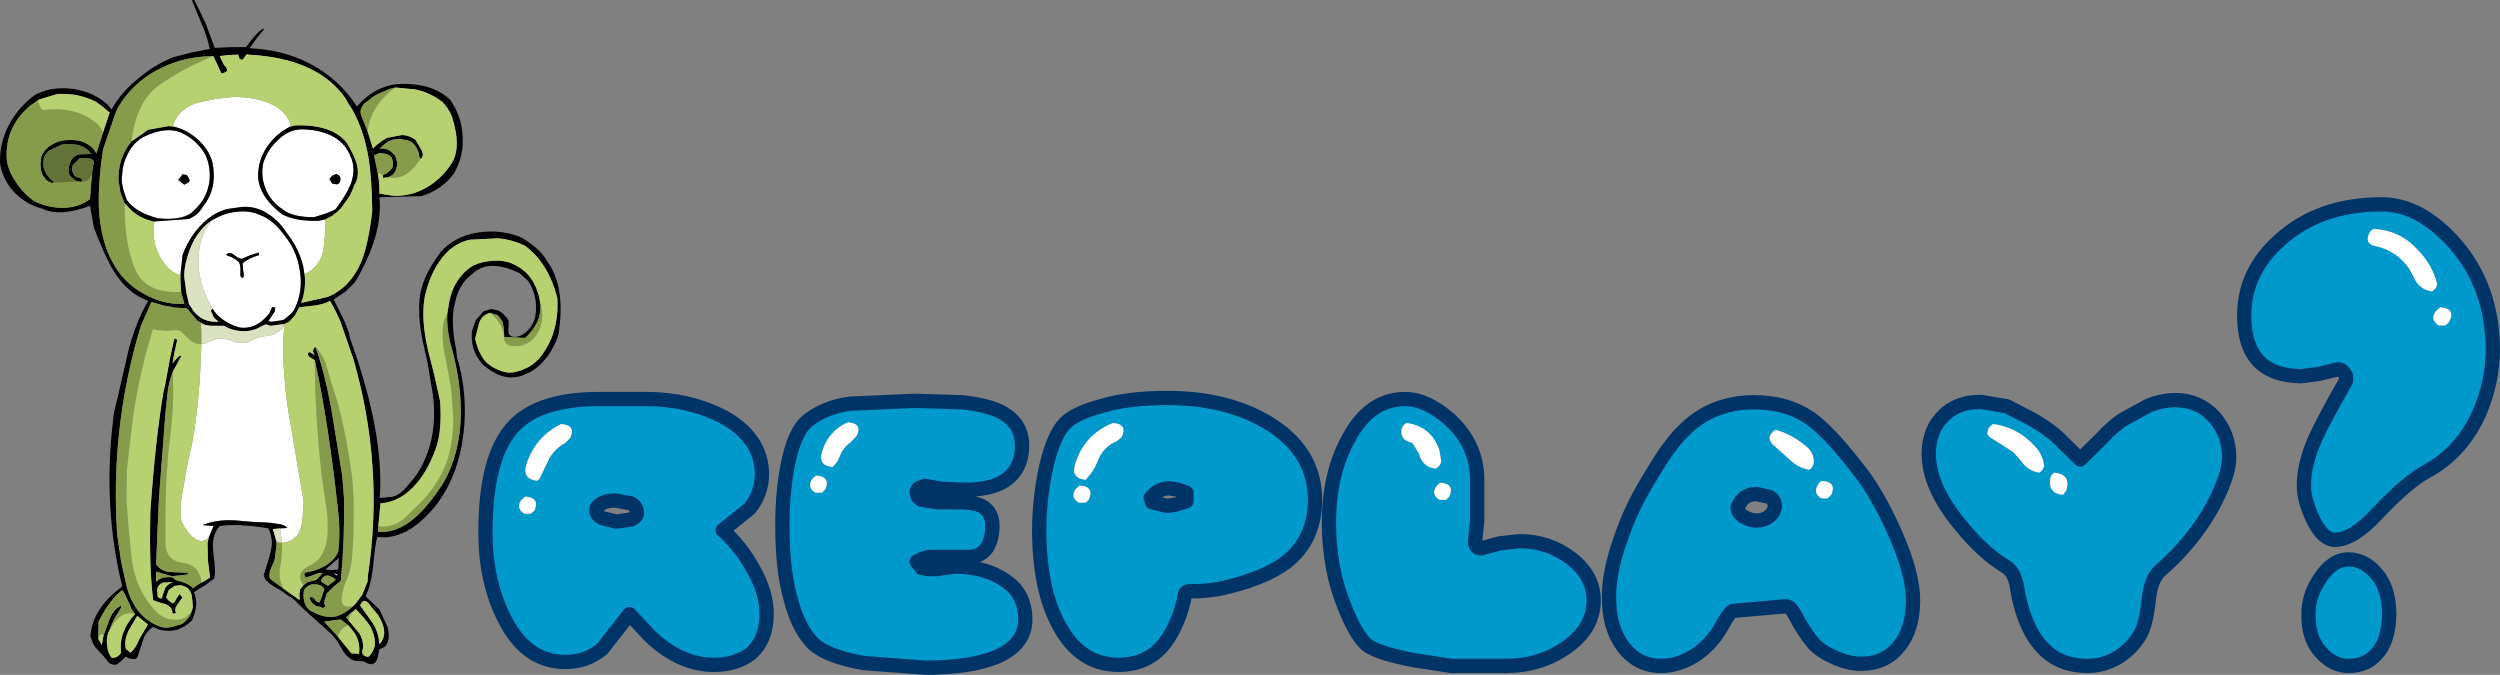 <?xml version="1.0" encoding="UTF-8" standalone="no"?>
<svg xmlns:xlink="http://www.w3.org/1999/xlink" height="94.45px" width="349.9px" xmlns="http://www.w3.org/2000/svg">
  <rect width="100%" height="100%" fill="#808080" stroke="none"/>
  <g transform="matrix(1.0, 0.0, 0.0, 1.0, 174.8, 58.25)">
    <path d="M70.65 -1.95 Q75.55 -1.95 78.9 0.55 81.7 2.65 86.2 8.65 88.6 12.1 90.6 16.75 92.95 22.15 92.95 25.75 92.95 29.8 91.0 32.2 89.05 34.65 85.65 34.65 84.0 34.65 82.15 33.85 80.15 33.0 79.05 31.85 77.6 30.1 76.5 27.95 75.8 26.6 75.15 26.6 L67.75 27.25 Q67.2 27.45 66.15 29.45 64.7 32.0 62.4 33.5 60.05 34.95 57.7 34.95 54.45 34.95 52.4 32.3 50.35 29.55 50.4 25.3 50.35 21.95 52.0 17.25 53.4 13.05 55.75 9.2 57.8 5.7 58.9 4.3 60.95 1.5 63.45 -0.05 66.65 -1.95 70.65 -1.95 M102.45 -2.0 L106.05 -1.4 109.45 0.35 Q112.45 2.05 114.0 3.75 L116.35 6.05 119.4 3.05 Q121.05 1.25 122.55 0.35 L125.85 -1.45 Q127.75 -2.25 129.7 -2.25 132.9 -2.25 135.1 0.1 137.2 2.5 137.2 5.85 137.15 8.4 134.85 12.7 132.05 17.7 127.6 21.55 126.25 22.7 125.95 25.6 125.65 28.45 125.05 29.95 124.0 32.2 121.8 33.65 119.7 34.95 117.4 34.95 114.55 34.95 112.55 33.65 110.5 32.3 109.2 29.65 107.95 27.0 107.5 23.9 107.15 21.75 105.85 21.0 102.7 19.1 99.55 15.2 95.15 9.9 95.15 5.3 95.15 1.95 97.2 -0.05 99.1 -2.0 102.45 -2.0 M157.4 -26.2 Q156.9 -25.95 156.75 -25.5 156.15 -24.1 157.7 -23.8 160.65 -23.15 162.4 -20.65 L163.0 -19.5 Q163.8 -17.7 165.6 -17.45 L166.15 -17.95 166.3 -18.5 Q165.65 -21.15 163.7 -23.15 161.15 -26.05 157.4 -26.2 M147.3 -5.6 Q139.3 -5.65 139.3 -14.05 139.3 -20.25 144.3 -24.65 149.8 -29.65 158.55 -29.65 163.85 -29.65 168.7 -24.25 174.1 -18.15 174.1 -9.2 174.05 -4.8 172.3 -0.65 169.85 5.0 164.8 7.75 162.15 9.15 157.85 13.7 154.5 17.3 152.0 17.3 150.3 17.3 148.9 14.4 147.65 11.75 147.65 9.7 147.65 6.8 149.2 3.2 150.45 0.45 153.55 -4.95 L153.55 -5.6 Q153.1 -6.6 152.35 -6.55 L149.65 -5.9 147.3 -5.6 M166.75 -15.25 L166.15 -14.75 Q165.25 -13.55 166.5 -12.7 L167.45 -12.7 167.95 -13.15 Q169.0 -15.05 166.75 -15.25 M153.9 20.05 Q156.15 20.05 157.85 22.1 159.55 24.05 159.6 27.65 159.55 31.6 157.7 33.4 156.3 34.95 153.9 34.95 151.7 34.95 150.0 33.0 148.25 31.1 148.3 27.8 148.25 25.15 149.85 22.8 151.6 20.05 153.9 20.05 M73.7 1.9 Q72.05 3.05 73.7 4.3 L75.55 5.95 Q76.75 7.2 78.4 7.5 79.05 7.1 79.05 6.35 79.05 5.25 78.25 4.45 76.2 2.6 73.7 1.9 M81.0 11.5 L81.5 11.0 Q82.3 9.2 80.2 9.05 79.85 9.2 79.65 9.6 78.9 10.75 80.1 11.5 L81.0 11.5 M106.95 5.0 L107.95 6.1 Q108.95 7.65 110.6 7.9 111.4 7.4 111.25 6.65 111.0 5.2 109.95 4.15 107.55 1.55 104.2 1.1 103.35 1.5 103.35 2.5 L103.65 2.9 106.95 5.0 M114.4 10.4 Q115.1 8.2 112.8 7.9 112.25 8.1 112.15 8.75 111.85 10.85 113.95 11.0 L114.4 10.4 M71.05 10.9 Q69.7 10.9 68.95 11.8 L68.4 12.7 Q68.4 13.65 69.5 14.2 70.2 14.6 71.1 14.6 72.05 14.6 72.85 14.0 73.6 13.35 73.6 12.55 73.6 11.7 72.85 11.3 L71.05 10.9 M44.45 32.35 Q40.75 34.95 36.0 34.95 L28.3 34.95 23.1 34.15 Q17.9 33.15 16.5 32.0 14.95 30.65 13.4 26.7 11.2 21.4 11.2 14.9 11.2 8.05 13.95 3.1 16.9 -2.4 21.85 -2.4 24.85 -2.4 28.15 0.5 31.95 4.05 31.95 8.9 L31.95 14.65 31.8 16.1 31.65 17.5 Q31.65 18.5 32.5 18.5 L35.1 17.8 37.8 17.5 Q41.85 17.45 45.1 19.9 48.25 22.35 48.25 25.75 48.25 29.7 44.45 32.35 M27.6 11.7 L28.05 11.25 Q28.85 9.45 26.75 9.3 L26.2 9.85 Q25.5 11.0 26.65 11.7 L27.6 11.7 M26.9 6.2 L26.65 4.75 Q25.5 1.4 22.05 0.95 21.45 1.25 21.35 1.9 21.2 3.45 22.85 3.7 L23.8 5.25 Q24.3 7.1 26.1 7.35 26.9 6.95 26.9 6.2 M9.25 11.7 Q9.25 17.25 5.2 20.45 2.0 22.85 -4.3 24.2 L-5.85 24.4 -7.1 24.5 -8.3 24.5 Q-8.7 24.5 -8.9 24.75 -9.7 29.05 -11.85 31.85 -14.2 34.8 -18.25 34.8 -23.65 34.8 -26.6 29.25 -29.35 24.2 -29.35 15.95 -29.35 11.65 -28.4 7.2 -27.4 2.75 -25.75 1.0 -24.3 -0.45 -20.55 -1.45 -16.85 -2.55 -11.45 -2.55 -3.2 -2.55 2.55 0.85 9.25 4.85 9.25 11.7 M-84.4 -2.4 Q-78.55 -2.4 -73.85 -0.05 -68.2 2.9 -68.15 8.15 -68.2 10.85 -69.9 12.95 L-73.65 15.95 Q-71.15 18.2 -69.45 21.25 -67.5 24.6 -67.5 27.65 -67.5 31.3 -69.75 33.25 -71.8 34.8 -74.9 34.8 -79.5 34.8 -83.7 30.9 L-86.7 27.7 -90.5 32.55 Q-92.7 34.4 -95.65 34.4 -100.7 34.4 -103.65 29.35 -106.85 23.8 -106.85 16.4 -106.9 5.45 -102.75 1.25 -99.15 -2.4 -90.95 -2.4 L-84.4 -2.4 M-46.9 -2.15 L-40.2 -1.95 Q-36.3 -1.55 -34.35 -0.4 -31.75 1.15 -31.75 4.1 -31.75 7.4 -34.2 9.05 -36.2 10.3 -39.8 10.3 L-43.05 10.15 -45.35 9.75 -46.05 10.0 Q-46.5 10.2 -46.5 10.6 -46.5 11.4 -45.8 11.7 L-43.55 12.05 -42.3 12.05 -40.95 12.05 Q-38.65 12.0 -37.45 12.55 -35.9 13.35 -35.9 15.4 -35.9 17.1 -36.65 18.4 -37.55 19.65 -39.1 19.7 L-44.25 19.7 Q-45.35 19.65 -46.5 20.35 L-45.8 21.25 -44.75 21.4 -43.7 21.4 -41.25 21.05 Q-36.9 21.05 -34.1 23.0 -31.3 24.85 -31.3 28.45 -31.3 31.95 -35.35 33.7 -39.0 35.2 -45.25 35.2 L-53.9 34.55 Q-59.4 33.6 -61.25 31.55 -63.2 29.4 -64.2 25.35 -65.3 21.4 -65.3 15.3 -65.3 10.85 -64.6 7.1 -63.65 2.05 -61.65 0.55 -59.25 -1.3 -55.8 -1.75 L-46.9 -2.15 M-9.85 10.3 L-11.1 10.1 Q-11.95 10.05 -12.9 10.6 L-13.75 11.4 -13.55 12.05 -11.7 12.5 -11.4 12.55 -10.15 12.35 -8.75 11.9 -8.75 10.7 -9.85 10.3 M-59.3 10.25 Q-58.5 8.45 -60.6 8.3 L-61.15 8.8 Q-61.85 10.0 -60.7 10.7 L-59.75 10.7 -59.3 10.25 M-56.15 0.85 Q-58.85 2.1 -59.7 4.85 -60.4 6.95 -58.25 7.1 L-57.6 6.35 -57.25 5.55 Q-56.8 4.4 -55.8 3.7 L-54.9 2.75 Q-54.05 1.0 -56.15 0.85 M-23.8 12.1 L-22.85 12.1 -22.4 11.65 Q-21.6 9.85 -23.7 9.7 L-24.3 10.25 Q-25.0 11.4 -23.8 12.1 M-17.8 2.9 Q-16.95 1.1 -19.05 0.95 -23.1 2.6 -24.35 6.8 -24.9 8.75 -22.8 8.9 L-22.65 8.65 Q-21.7 7.65 -21.2 6.35 -20.45 4.3 -18.5 3.5 L-17.8 2.9 M-88.65 11.8 Q-90.05 11.8 -90.8 12.35 -91.35 12.7 -91.35 13.1 -91.35 13.9 -90.4 14.3 L-88.55 14.75 -86.45 14.45 Q-85.65 14.05 -85.65 13.6 -85.65 12.65 -86.5 12.2 L-88.65 11.8 M-100.5 13.65 L-100.0 13.2 Q-99.2 11.4 -101.3 11.25 L-101.9 11.8 Q-102.6 12.95 -101.4 13.65 L-100.5 13.65 M-96.25 1.1 Q-99.8 2.8 -101.1 6.65 -101.8 8.8 -99.6 9.05 L-99.3 8.75 -98.2 6.5 Q-97.45 4.7 -95.7 3.75 L-95.0 3.05 Q-94.15 1.25 -96.25 1.1" fill="#0099cc" fill-rule="evenodd" stroke="none"/>
    <path d="M157.4 -26.2 Q161.15 -26.05 163.7 -23.15 165.65 -21.15 166.3 -18.5 L166.15 -17.95 165.6 -17.45 Q163.8 -17.7 163.0 -19.5 L162.4 -20.65 Q160.65 -23.15 157.7 -23.8 156.15 -24.1 156.75 -25.5 156.9 -25.95 157.4 -26.2 M166.75 -15.25 Q169.0 -15.05 167.95 -13.15 L167.45 -12.7 166.5 -12.7 Q165.25 -13.55 166.15 -14.75 L166.75 -15.25 M114.4 10.4 L113.95 11.0 Q111.85 10.85 112.15 8.75 112.25 8.1 112.8 7.9 115.1 8.2 114.4 10.4 M106.95 5.0 L103.65 2.9 103.35 2.5 Q103.35 1.5 104.2 1.1 107.55 1.55 109.95 4.15 111.0 5.2 111.25 6.65 111.4 7.4 110.6 7.9 108.95 7.65 107.95 6.1 L106.95 5.0 M81.0 11.5 L80.1 11.5 Q78.9 10.75 79.65 9.6 79.85 9.2 80.2 9.05 82.3 9.2 81.5 11.0 L81.0 11.5 M73.7 1.9 Q76.2 2.6 78.25 4.45 79.05 5.25 79.05 6.35 79.05 7.1 78.4 7.5 76.75 7.2 75.55 5.95 L73.7 4.3 Q72.05 3.05 73.7 1.9 M26.9 6.2 Q26.9 6.95 26.1 7.35 24.3 7.1 23.8 5.25 L22.85 3.7 Q21.2 3.45 21.35 1.9 21.45 1.25 22.05 0.95 25.5 1.4 26.65 4.75 L26.9 6.2 M27.6 11.7 L26.65 11.7 Q25.5 11.0 26.2 9.85 L26.75 9.3 Q28.85 9.45 28.05 11.25 L27.6 11.7 M-132.2 -19.9 L-132.35 -20.9 Q-132.95 -23.45 -134.6 -25.55 -135.85 -27.5 -137.5 -28.45 -139.4 -29.6 -141.55 -29.2 L-142.95 -29.0 Q-144.8 -28.55 -146.35 -27.05 -148.25 -25.25 -149.25 -22.55 L-149.55 -19.7 Q-151.25 -20.3 -152.25 -22.05 -153.2 -23.6 -153.3 -25.45 L-153.3 -27.25 -148.45 -27.6 -148.4 -27.6 Q-147.05 -28.15 -146.4 -29.35 -144.3 -31.9 -145.1 -35.65 -145.65 -37.45 -147.2 -38.8 -148.8 -40.2 -150.65 -40.55 -149.9 -43.0 -147.1 -43.9 L-144.6 -44.4 -142.0 -44.7 Q-135.9 -44.55 -134.25 -41.25 L-134.1 -40.55 Q-135.95 -39.7 -137.2 -38.0 -138.5 -36.25 -138.65 -34.2 -138.95 -31.05 -135.3 -28.25 -133.4 -27.25 -130.2 -27.35 L-129.25 -27.55 -129.25 -27.25 -129.25 -25.95 -129.55 -23.1 Q-130.15 -20.8 -132.05 -19.95 L-132.2 -19.9 M-132.65 -40.15 Q-130.35 -40.15 -128.6 -39.35 -126.55 -38.4 -125.8 -36.5 -124.9 -34.7 -125.7 -32.5 L-126.15 -31.55 Q-126.75 -30.4 -127.85 -28.95 -128.75 -28.45 -130.85 -27.85 -134.0 -27.85 -135.3 -29.0 -136.85 -30.0 -137.6 -31.75 -138.35 -33.55 -137.95 -35.45 -137.35 -37.3 -135.95 -38.6 -134.45 -40.1 -132.65 -40.15 M-145.05 -27.5 L-144.9 -27.55 Q-143.45 -28.4 -141.8 -28.6 -139.85 -28.85 -138.4 -28.15 -136.6 -27.55 -134.95 -25.25 -133.3 -23.25 -132.85 -20.5 L-132.75 -19.85 Q-132.5 -17.4 -133.4 -15.4 -133.6 -14.8 -134.1 -14.3 L-134.7 -13.8 -135.15 -13.45 -136.2 -13.3 Q-136.85 -13.15 -137.25 -13.3 L-136.65 -14.2 Q-136.2 -14.75 -136.3 -15.2 -136.7 -15.4 -136.8 -15.05 L-137.1 -14.4 Q-138.9 -12.1 -141.2 -12.4 -142.4 -12.7 -143.45 -13.4 -144.55 -14.15 -145.05 -15.05 -147.4 -18.95 -146.95 -23.05 -146.65 -25.75 -145.0 -27.5 L-145.05 -27.5 M-127.15 -33.25 Q-127.15 -33.7 -127.75 -33.9 L-128.3 -33.65 -128.7 -33.2 -128.3 -32.55 -127.65 -32.45 Q-127.15 -32.55 -127.15 -33.25 M-157.7 -33.75 Q-157.65 -35.35 -156.9 -36.75 -156.15 -38.25 -154.8 -39.05 -151.35 -40.75 -149.05 -39.5 -147.1 -38.45 -146.0 -36.5 -145.25 -34.7 -145.5 -32.75 -145.8 -30.8 -147.1 -29.35 L-148.0 -28.45 Q-149.6 -27.35 -152.7 -27.7 -155.8 -28.5 -157.05 -30.25 L-157.5 -31.55 Q-157.9 -33.0 -157.7 -33.75 M-143.15 -22.55 L-142.35 -22.25 -141.65 -21.8 Q-141.2 -21.55 -141.15 -20.8 L-141.15 -19.6 -140.85 -19.3 Q-140.55 -19.6 -140.75 -20.25 L-140.85 -21.4 Q-140.15 -22.05 -138.55 -22.55 L-138.55 -22.75 -138.6 -22.9 -139.85 -22.5 -141.0 -22.0 -141.6 -22.25 -142.15 -22.65 Q-142.8 -23.1 -143.15 -22.55 M-148.35 -33.25 L-148.65 -33.75 -149.25 -33.85 -149.85 -33.05 -149.0 -32.4 -148.45 -32.7 Q-148.15 -32.9 -148.35 -33.25 M-135.6 15.7 L-134.6 15.65 Q-134.95 15.2 -135.75 15.1 L-137.15 14.9 -139.4 14.8 -141.7 14.6 Q-144.45 14.4 -146.45 15.25 L-144.9 15.35 -145.55 16.9 Q-145.95 17.45 -146.6 17.5 -148.2 17.25 -149.4 14.7 -149.7 13.0 -149.25 10.55 L-148.5 6.35 -147.95 4.0 Q-146.95 -1.35 -146.7 -7.9 L-146.6 -10.1 Q-146.05 -10.15 -145.55 -10.4 L-144.3 -10.9 -142.95 -10.75 -141.65 -10.3 -140.3 -10.3 Q-139.65 -10.5 -139.05 -10.9 L-137.75 -11.2 -136.5 -11.4 -135.35 -12.2 -135.0 -12.75 Q-135.5 -7.55 -134.4 -0.4 L-133.35 5.75 -132.3 11.95 -132.45 14.3 Q-132.6 15.7 -133.1 16.6 L-133.95 17.35 -134.7 17.65 -135.35 17.7 -135.6 15.7 M-17.8 2.9 L-18.5 3.5 Q-20.45 4.3 -21.2 6.35 -21.7 7.65 -22.65 8.65 L-22.8 8.9 Q-24.9 8.75 -24.35 6.8 -23.1 2.6 -19.05 0.95 -16.95 1.1 -17.8 2.9 M-23.8 12.1 Q-25.0 11.4 -24.3 10.25 L-23.7 9.7 Q-21.6 9.85 -22.4 11.65 L-22.85 12.1 -23.8 12.1 M-56.15 0.85 Q-54.05 1.0 -54.9 2.75 L-55.8 3.7 Q-56.8 4.4 -57.25 5.55 L-57.6 6.35 -58.25 7.1 Q-60.4 6.95 -59.7 4.85 -58.85 2.1 -56.15 0.85 M-59.3 10.25 L-59.75 10.7 -60.7 10.7 Q-61.85 10.0 -61.15 8.8 L-60.6 8.3 Q-58.5 8.45 -59.3 10.25 M-96.25 1.1 Q-94.15 1.25 -95.0 3.05 L-95.7 3.75 Q-97.45 4.7 -98.2 6.5 L-99.3 8.75 -99.6 9.05 Q-101.8 8.8 -101.1 6.65 -99.8 2.8 -96.25 1.1 M-100.5 13.65 L-101.4 13.65 Q-102.6 12.95 -101.9 11.8 L-101.3 11.25 Q-99.2 11.4 -100.0 13.2 L-100.5 13.65" fill="#ffffff" fill-rule="evenodd" stroke="none"/>
    <path d="M-167.4 -32.65 Q-168.15 -32.7 -168.7 -33.55 -169.35 -34.45 -169.0 -36.4 -168.5 -37.5 -167.45 -38.05 -166.45 -38.65 -165.25 -38.65 -162.5 -38.8 -161.3 -36.8 L-160.4 -39.65 -159.45 -42.5 -160.35 -43.25 -161.35 -44.0 Q-163.7 -45.15 -166.1 -45.1 L-166.55 -45.1 -166.75 -45.1 -169.4 -44.3 -170.65 -43.4 Q-174.15 -40.4 -173.85 -35.9 -173.65 -34.3 -172.55 -32.75 -171.6 -31.25 -170.1 -30.15 -168.3 -29.2 -166.05 -29.15 -163.7 -29.2 -162.2 -30.4 L-162.0 -33.05 -161.9 -34.15 -161.65 -35.65 Q-161.95 -36.1 -162.55 -36.1 L-163.6 -36.15 -164.55 -35.2 Q-164.95 -34.6 -164.4 -33.7 -164.3 -33.5 -163.65 -33.35 -163.2 -33.25 -163.4 -32.8 L-163.85 -32.85 Q-164.4 -33.0 -165.05 -33.7 -165.4 -34.55 -164.95 -35.55 -164.65 -36.4 -163.7 -36.65 L-162.0 -36.7 Q-163.15 -38.35 -166.05 -38.05 L-167.7 -37.3 Q-168.65 -36.7 -168.7 -35.85 -169.0 -34.1 -167.25 -32.8 L-167.4 -32.65 M-164.55 -45.8 Q-161.6 -45.35 -159.7 -43.55 L-159.45 -43.25 -159.2 -42.9 Q-157.85 -45.35 -155.4 -47.3 -153.1 -49.25 -150.5 -50.25 L-148.0 -50.9 -145.45 -51.4 Q-145.7 -52.85 -146.55 -54.85 L-147.95 -58.25 -147.6 -58.25 -146.0 -54.95 -144.75 -51.55 -142.55 -51.65 -140.35 -51.65 Q-138.95 -53.7 -137.95 -54.25 L-137.85 -54.15 -138.9 -52.85 -139.85 -51.5 Q-135.15 -51.3 -131.35 -49.3 -127.3 -47.15 -124.85 -43.35 -122.25 -46.3 -118.85 -46.5 -114.3 -46.65 -111.8 -44.3 -110.2 -42.0 -110.05 -39.25 -109.85 -36.45 -111.25 -34.0 -112.9 -31.7 -115.8 -30.8 L-121.4 -30.65 -121.7 -30.65 Q-121.15 -25.4 -125.15 -18.7 L-126.5 -17.4 -128.1 -16.35 -126.75 -13.65 Q-126.0 -12.05 -125.8 -10.85 -121.0 2.35 -121.65 11.45 L-120.05 11.3 Q-119.15 11.2 -118.2 10.25 L-116.8 8.6 Q-114.85 5.95 -114.25 2.35 -113.75 -1.0 -114.45 -4.4 L-114.95 -7.45 -115.65 -10.55 Q-116.4 -14.35 -116.0 -17.0 -115.6 -19.45 -113.7 -22.15 L-113.25 -22.8 -113.2 -22.9 Q-111.2 -25.2 -107.9 -25.7 -104.8 -26.2 -101.9 -25.05 -99.2 -23.45 -98.3 -21.8 -95.55 -18.15 -96.65 -11.35 -97.35 -9.3 -98.6 -7.85 -100.05 -6.15 -102.0 -5.6 -104.5 -4.85 -107.25 -7.25 -109.0 -9.2 -108.75 -11.9 L-108.2 -13.45 -107.1 -14.7 -106.05 -15.0 -105.05 -14.8 -104.4 -14.35 -103.85 -13.75 Q-103.6 -13.5 -103.6 -12.95 L-103.65 -12.0 Q-103.65 -11.0 -102.55 -11.1 -100.85 -11.4 -99.95 -13.6 -99.55 -15.45 -100.05 -17.15 -100.35 -18.2 -100.95 -19.0 L-102.05 -20.0 Q-106.4 -22.1 -108.65 -19.95 -110.7 -18.5 -111.2 -15.45 L-111.3 -15.15 Q-111.65 -12.6 -110.95 -9.3 L-110.85 -8.3 Q-109.25 -3.0 -109.95 2.6 -110.7 8.5 -113.85 12.55 -117.85 17.45 -122.0 16.9 -122.3 17.9 -122.6 21.15 -122.9 23.8 -123.65 25.2 L-121.7 27.05 -120.6 29.4 Q-120.15 30.8 -120.65 31.9 -120.95 32.4 -121.7 32.6 L-121.95 33.85 Q-122.15 34.55 -122.7 34.7 -123.15 34.8 -123.9 34.3 L-125.0 34.25 Q-126.05 34.05 -126.85 32.75 L-127.5 31.6 -128.3 30.6 -132.3 27.0 -133.5 25.8 -133.75 25.6 -133.95 25.45 -134.95 24.8 Q-135.15 24.55 -136.6 23.75 -137.65 23.1 -137.9 22.3 L-137.15 19.85 Q-136.6 18.05 -136.8 17.15 L-137.0 16.25 -137.25 15.7 -139.25 15.4 -141.2 15.25 -142.8 15.25 -144.0 15.35 Q-145.25 16.6 -144.95 18.95 L-144.75 20.85 Q-144.65 21.95 -144.8 22.7 L-146.15 23.7 -146.85 24.1 -147.65 24.65 Q-146.9 26.35 -147.95 28.6 L-148.85 29.35 -150.0 29.9 Q-152.1 30.3 -153.3 29.5 -153.95 29.7 -154.65 30.95 L-155.55 33.7 Q-155.75 34.0 -156.1 34.0 L-156.75 33.9 -157.2 33.65 -157.8 34.25 -158.45 34.75 Q-159.05 34.9 -159.55 34.5 L-160.25 33.65 -161.45 32.35 -161.75 31.9 -162.15 30.8 Q-161.9 27.35 -158.6 24.55 L-157.9 24.0 -157.7 23.8 Q-160.4 12.75 -159.0 0.8 L-158.85 -0.5 -158.4 -2.35 -156.75 -9.5 Q-155.65 -13.45 -154.05 -16.15 -156.95 -17.15 -158.9 -20.35 -159.95 -22.0 -161.65 -26.35 L-162.2 -29.45 Q-166.35 -27.85 -168.9 -29.05 -171.2 -29.65 -172.85 -31.4 -174.55 -33.25 -174.8 -35.55 -174.85 -38.35 -173.5 -40.85 -172.2 -43.3 -169.85 -45.0 -167.55 -46.2 -164.55 -45.8 M-132.2 -19.9 L-132.15 -19.75 Q-131.95 -17.7 -132.65 -15.85 L-128.9 -16.7 Q-125.7 -18.05 -124.2 -21.7 -123.25 -24.1 -122.7 -28.65 -122.75 -33.1 -123.2 -36.05 -123.85 -39.95 -125.45 -42.85 L-126.0 -43.7 -126.45 -44.5 Q-130.4 -50.1 -140.0 -50.6 -140.35 -50.75 -140.45 -50.4 L-140.85 -49.9 -141.05 -49.9 -141.3 -50.05 -141.45 -50.6 -142.8 -50.55 -144.05 -50.4 -143.45 -49.15 -143.15 -48.85 -143.0 -48.4 Q-143.15 -48.1 -143.8 -47.95 L-144.35 -49.15 -144.95 -50.4 Q-148.9 -50.35 -152.1 -48.8 -155.55 -47.2 -157.75 -44.05 L-158.45 -42.9 -158.75 -42.1 -160.4 -37.25 Q-161.1 -32.4 -160.95 -29.05 -160.7 -24.35 -158.9 -21.3 -157.45 -18.65 -154.7 -17.15 -152.05 -15.6 -149.0 -15.7 L-149.45 -17.4 -149.55 -19.15 -149.55 -19.7 -149.25 -22.55 Q-148.25 -25.25 -146.35 -27.05 -144.8 -28.55 -142.95 -29.0 L-141.55 -29.2 Q-139.4 -29.6 -137.5 -28.45 -135.85 -27.5 -134.6 -25.55 -132.95 -23.45 -132.35 -20.9 L-132.2 -19.9 M-156.4 -38.45 L-154.05 -40.1 -151.2 -40.6 -150.65 -40.55 Q-148.8 -40.2 -147.2 -38.8 -145.65 -37.45 -145.1 -35.65 -144.3 -31.9 -146.4 -29.35 -147.05 -28.15 -148.4 -27.6 L-148.45 -27.6 -153.3 -27.25 -153.9 -27.4 Q-155.25 -27.8 -156.3 -28.7 L-157.25 -29.7 -157.4 -29.9 -157.95 -31.35 -158.2 -32.9 Q-158.35 -36.1 -156.4 -38.45 M-134.1 -40.55 L-133.45 -40.7 Q-128.35 -40.85 -126.3 -38.3 -125.2 -36.5 -124.9 -35.4 -124.4 -33.6 -125.25 -32.25 -125.55 -31.35 -126.0 -30.6 L-127.05 -29.15 Q-127.85 -28.25 -128.75 -27.8 L-128.85 -27.75 -129.25 -27.55 -130.2 -27.35 Q-133.4 -27.25 -135.3 -28.25 -138.95 -31.05 -138.65 -34.2 -138.5 -36.25 -137.2 -38.0 -135.95 -39.7 -134.1 -40.55 M-119.45 -46.0 L-120.3 -45.8 -122.0 -45.05 Q-122.4 -44.85 -122.45 -44.8 L-123.8 -43.75 Q-124.55 -42.95 -124.25 -42.1 L-123.35 -39.85 -122.6 -37.45 Q-121.95 -38.2 -120.65 -38.95 L-118.55 -39.35 Q-117.35 -39.3 -116.6 -38.6 L-115.8 -37.25 Q-115.45 -36.6 -115.8 -36.1 L-115.95 -36.0 -116.15 -36.45 -116.2 -37.0 -116.25 -37.0 Q-116.85 -38.6 -118.1 -38.65 -120.05 -39.25 -121.65 -37.45 -120.25 -37.6 -119.45 -36.35 -119.15 -35.7 -119.25 -35.0 -119.35 -34.2 -119.9 -33.75 L-120.45 -33.45 -121.2 -33.35 -121.2 -33.65 -121.2 -33.7 -121.0 -33.85 -120.65 -34.0 -119.95 -34.65 Q-119.7 -35.15 -119.85 -35.7 -119.9 -36.45 -120.75 -36.7 L-121.65 -36.85 -122.45 -36.5 -121.95 -34.15 Q-121.65 -32.5 -121.7 -31.15 L-119.75 -30.85 Q-117.35 -30.75 -115.2 -31.95 -113.15 -33.1 -111.75 -35.15 -110.1 -37.4 -111.55 -41.95 -111.95 -43.0 -112.9 -44.0 -114.5 -45.2 -116.3 -45.65 L-116.55 -45.7 -116.8 -45.75 -116.85 -45.75 -119.45 -46.0 M-145.05 -15.05 Q-144.55 -14.15 -143.45 -13.4 -142.4 -12.7 -141.2 -12.4 -138.9 -12.1 -137.1 -14.4 L-136.8 -15.05 Q-136.7 -15.4 -136.3 -15.2 -136.2 -14.75 -136.65 -14.2 L-137.25 -13.3 Q-136.85 -13.15 -136.2 -13.3 L-135.15 -13.45 -134.7 -13.8 -134.1 -14.3 Q-133.6 -14.8 -133.4 -15.4 -132.5 -17.4 -132.75 -19.85 L-132.85 -20.5 Q-133.3 -23.25 -134.95 -25.25 -136.6 -27.55 -138.4 -28.15 -139.85 -28.85 -141.8 -28.6 -143.45 -28.4 -144.9 -27.55 L-145.05 -27.5 Q-147.2 -26.05 -148.2 -23.4 -149.1 -21.0 -149.0 -19.4 L-148.7 -17.2 -148.45 -16.15 -148.35 -15.65 -148.1 -15.35 Q-147.55 -14.25 -146.45 -13.65 -145.4 -13.1 -144.2 -13.25 L-144.8 -13.7 -145.3 -14.75 -145.05 -15.05 M-132.65 -40.15 Q-134.45 -40.1 -135.95 -38.6 -137.35 -37.3 -137.95 -35.45 -138.35 -33.55 -137.6 -31.75 -136.85 -30.0 -135.3 -29.0 -134.0 -27.85 -130.85 -27.85 -128.75 -28.45 -127.85 -28.95 -126.75 -30.4 -126.15 -31.55 L-125.7 -32.5 Q-124.9 -34.7 -125.8 -36.5 -126.55 -38.4 -128.6 -39.35 -130.35 -40.15 -132.65 -40.15 M-127.15 -33.25 Q-127.15 -32.55 -127.65 -32.45 L-128.3 -32.55 -128.7 -33.2 -128.3 -33.65 -127.75 -33.9 Q-127.15 -33.7 -127.15 -33.25 M-157.7 -33.75 Q-157.9 -33.0 -157.5 -31.55 L-157.05 -30.25 Q-155.8 -28.5 -152.7 -27.7 -149.6 -27.35 -148.0 -28.45 L-147.1 -29.35 Q-145.8 -30.8 -145.5 -32.75 -145.25 -34.7 -146.0 -36.5 -147.1 -38.45 -149.05 -39.5 -151.35 -40.75 -154.8 -39.05 -156.15 -38.25 -156.9 -36.75 -157.65 -35.35 -157.7 -33.75 M-148.35 -33.25 Q-148.15 -32.9 -148.45 -32.7 L-149.0 -32.4 -149.85 -33.05 -149.25 -33.85 -148.65 -33.75 -148.35 -33.25 M-143.15 -22.55 Q-142.8 -23.1 -142.15 -22.65 L-141.6 -22.25 -141.0 -22.0 -139.85 -22.5 -138.6 -22.9 -138.55 -22.75 -138.55 -22.55 Q-140.15 -22.05 -140.85 -21.4 L-140.75 -20.25 Q-140.55 -19.6 -140.85 -19.3 L-141.15 -19.6 -141.15 -20.8 Q-141.2 -21.55 -141.65 -21.8 L-142.35 -22.25 -143.15 -22.55 M-146.7 -13.1 L-147.2 -13.4 -148.65 -15.1 -150.3 -15.2 -151.95 -15.5 -153.6 -16.0 -155.1 -12.6 Q-159.4 1.65 -158.4 16.55 L-157.85 20.35 -157.0 24.15 Q-155.7 28.35 -152.25 29.5 -151.65 29.7 -150.75 29.5 L-149.35 29.1 Q-148.0 28.2 -147.8 26.65 L-147.95 25.15 Q-148.1 24.4 -148.65 23.95 L-149.45 23.65 -150.35 23.75 -151.2 24.35 -151.55 25.35 -151.2 25.8 -150.65 26.2 Q-150.35 26.1 -150.15 25.6 L-149.7 24.9 -149.25 25.35 -150.0 26.4 Q-150.45 27.0 -150.15 27.55 L-150.65 27.65 Q-150.65 26.7 -151.65 26.3 L-152.55 26.05 -153.35 25.75 Q-153.95 21.4 -153.75 13.3 -153.1 3.75 -151.95 -3.25 L-151.7 -4.3 -151.0 -8.15 -150.45 -10.65 Q-150.4 -10.85 -150.2 -10.85 L-150.0 -10.65 -150.35 -9.1 -150.65 -7.4 -150.1 -8.05 Q-149.75 -8.5 -149.4 -8.45 L-150.6 -6.25 Q-151.15 -4.95 -151.35 -3.25 L-151.65 -0.4 -152.55 11.45 -152.95 20.65 Q-152.5 21.55 -151.2 21.8 L-149.0 21.9 Q-148.45 21.8 -148.5 22.15 L-150.75 22.4 -152.95 21.75 -152.95 23.25 Q-152.35 22.4 -150.8 22.55 -150.6 22.5 -150.3 22.9 -148.2 23.45 -147.8 24.1 -147.4 23.75 -146.7 23.35 L-146.6 23.3 -145.4 22.6 -145.7 20.15 -145.75 17.7 -145.55 16.9 -144.9 15.35 -146.45 15.25 Q-144.45 14.4 -141.7 14.6 L-139.4 14.8 -137.15 14.9 -135.75 15.1 Q-134.95 15.2 -134.6 15.65 L-135.6 15.7 -136.6 15.8 -136.1 17.6 -136.1 18.05 -136.2 18.85 -136.3 19.75 Q-136.3 20.1 -136.85 21.25 -137.25 22.1 -137.0 22.75 L-135.05 24.2 -132.85 25.75 -132.9 25.0 -132.8 24.25 -132.3 23.65 -131.8 23.25 -130.5 22.9 -129.65 21.95 Q-130.15 21.85 -130.85 22.2 L-132.0 22.6 -132.2 22.3 -132.15 21.9 Q-130.65 21.7 -129.4 21.0 -128.0 20.2 -127.45 18.95 -127.15 16.3 -127.45 13.55 -128.85 0.6 -130.75 -7.85 L-131.35 -8.2 Q-131.75 -8.45 -131.7 -8.8 -131.5 -9.1 -131.15 -8.8 -130.8 -8.55 -130.75 -8.6 L-131.0 -9.05 -130.9 -9.5 -130.65 -9.7 Q-129.35 -6.1 -128.4 -0.85 L-126.9 8.35 -126.65 11.5 Q-126.55 17.15 -127.1 23.05 L-128.1 23.85 -129.05 24.8 -129.35 25.65 Q-129.5 26.2 -129.25 26.6 -129.45 26.9 -129.75 26.8 -130.2 26.55 -130.35 26.65 -131.4 26.15 -131.45 25.4 -131.15 25.15 -130.8 25.6 -130.4 26.15 -130.05 26.05 L-129.4 24.2 Q-129.85 23.4 -131.2 23.55 -132.15 23.85 -132.3 24.55 -132.45 26.35 -131.45 27.15 -129.4 28.4 -127.65 28.0 -126.4 27.55 -125.45 26.65 L-125.0 26.2 -124.1 25.0 -123.35 23.15 -123.3 22.25 Q-121.0 7.05 -125.35 -8.05 L-125.45 -8.3 -127.15 -13.25 -127.85 -14.75 -128.6 -16.15 Q-129.4 -15.7 -130.65 -15.5 L-132.9 -15.25 -133.5 -14.15 -134.3 -13.25 -135.0 -12.9 -136.95 -12.65 -137.6 -12.85 -138.2 -12.6 Q-139.35 -11.85 -140.85 -11.9 -142.3 -11.95 -143.45 -12.65 L-145.05 -12.65 Q-146.15 -12.65 -146.7 -13.1 M-112.2 -14.3 L-111.9 -16.15 Q-111.2 -19.4 -108.65 -21.05 -107.3 -21.7 -105.65 -21.75 -103.95 -21.85 -102.7 -21.15 -100.05 -19.85 -99.3 -16.5 L-99.15 -15.65 -99.15 -15.6 Q-99.1 -14.5 -99.5 -13.4 -100.1 -12.05 -101.3 -10.95 L-104.25 -11.1 Q-104.2 -12.2 -104.5 -13.3 L-105.15 -14.15 -106.2 -14.45 Q-107.35 -14.2 -107.75 -13.0 L-108.3 -10.85 Q-107.8 -8.65 -106.7 -7.5 -105.35 -6.4 -104.0 -6.15 -102.7 -5.9 -100.8 -6.9 -98.95 -7.9 -97.65 -10.85 -96.6 -13.45 -96.8 -16.6 -98.15 -21.6 -101.4 -23.9 -103.1 -24.7 -105.05 -24.9 L-109.05 -24.7 Q-111.6 -24.15 -113.3 -21.65 -114.7 -19.65 -115.35 -16.7 -115.9 -13.55 -114.9 -9.25 L-114.0 -5.7 -113.2 -2.1 Q-112.95 1.6 -113.6 3.9 -114.6 7.1 -116.4 9.3 -118.65 12.0 -121.55 12.2 L-121.85 15.4 -121.9 16.2 Q-119.15 16.4 -116.55 14.05 -114.8 12.5 -112.75 9.35 -110.4 5.25 -110.3 -0.25 -110.25 -5.1 -111.8 -10.3 -112.3 -12.45 -112.2 -14.3 M-128.4 21.55 L-127.45 21.45 -127.4 19.85 -129.25 21.45 -128.4 21.55 M-129.8 22.85 Q-130.0 23.1 -129.55 23.35 L-128.9 23.75 -127.8 22.9 -128.15 22.6 -128.6 22.4 Q-129.3 22.05 -129.8 22.85 M-127.6 22.3 L-127.6 22.15 Q-127.95 22.0 -128.1 22.0 L-127.6 22.3 M-152.0 23.3 Q-152.8 23.65 -152.8 24.4 L-152.75 25.2 Q-152.6 25.55 -152.1 25.5 L-152.1 25.25 -151.65 24.0 Q-151.2 23.4 -150.55 23.2 L-152.0 23.3 M-155.9 27.7 L-156.35 27.05 -156.65 26.35 -157.15 25.3 Q-157.4 24.65 -157.7 24.35 -159.45 25.65 -161.0 28.75 L-161.05 31.15 -160.55 32.05 -160.3 30.6 -160.25 30.55 -159.4 28.25 Q-158.8 26.95 -157.85 26.5 L-157.85 26.8 -158.85 28.45 -159.65 30.3 Q-159.95 31.15 -159.8 32.15 -159.7 33.2 -159.15 33.85 -158.25 33.8 -157.85 33.1 -158.2 30.15 -155.9 27.7 M-155.6 27.95 L-156.85 30.1 Q-157.45 31.4 -157.2 32.55 L-156.55 33.1 Q-155.85 32.6 -155.3 31.2 L-154.1 29.15 -155.6 27.95 M-122.5 27.1 L-123.15 26.25 Q-123.95 25.35 -124.4 26.5 L-122.6 29.0 Q-121.7 30.55 -121.75 31.9 L-121.55 31.75 -121.4 31.55 Q-120.45 30.1 -121.9 27.8 L-122.5 27.1 M-125.4 27.35 L-125.75 27.55 -126.35 28.15 -126.0 28.6 -124.5 30.4 Q-123.7 31.8 -124.15 33.1 L-123.8 33.55 -123.3 33.7 Q-122.75 33.4 -122.35 32.2 -122.2 30.75 -123.05 29.3 -123.65 28.4 -125.0 27.0 L-125.4 27.35 M-127.5 30.85 L-127.45 30.95 -125.6 33.2 -124.55 33.25 Q-124.35 31.75 -125.1 30.45 L-126.0 29.3 -127.1 28.45 -128.3 28.6 -129.45 28.75 -127.5 30.85" fill="#000000" fill-rule="evenodd" stroke="none"/>
    <path d="M-160.4 -39.65 L-161.3 -36.8 Q-162.5 -38.8 -165.25 -38.65 -166.45 -38.65 -167.45 -38.05 -168.5 -37.5 -169.0 -36.4 -169.35 -34.45 -168.7 -33.55 -168.15 -32.7 -167.4 -32.65 L-167.3 -32.7 -163.85 -32.85 -163.4 -32.8 Q-162.2 -32.8 -161.9 -34.15 L-162.0 -33.05 -162.2 -30.4 Q-163.7 -29.2 -166.05 -29.15 -168.3 -29.2 -170.1 -30.15 -171.6 -31.25 -172.55 -32.75 -173.65 -34.3 -173.85 -35.9 -174.15 -40.4 -170.65 -43.4 L-169.4 -44.3 Q-169.6 -43.8 -168.85 -42.85 -164.35 -43.4 -161.55 -41.2 -160.65 -40.55 -160.4 -39.65 M-149.45 -17.4 L-149.0 -15.7 Q-152.05 -15.6 -154.7 -17.15 -157.45 -18.65 -158.9 -21.3 -160.7 -24.35 -160.95 -29.05 -161.1 -32.4 -160.4 -37.25 L-158.75 -42.1 -158.45 -42.9 -157.75 -44.05 Q-155.55 -47.2 -152.1 -48.8 -148.9 -50.35 -144.95 -50.4 -149.25 -48.65 -152.5 -46.35 -155.75 -44.05 -156.4 -38.45 -158.35 -36.1 -158.2 -32.9 L-157.95 -31.35 -157.4 -29.9 -157.25 -29.7 -157.35 -29.75 -157.35 -29.7 Q-157.4 -24.25 -155.95 -20.7 -154.5 -17.1 -149.45 -17.4 M-123.35 -39.85 L-124.25 -42.1 Q-124.55 -42.95 -123.8 -43.75 L-122.45 -44.8 Q-122.4 -44.85 -122.0 -45.05 L-120.3 -45.8 -119.45 -46.0 Q-122.9 -43.55 -123.35 -39.85 M-121.95 -34.15 L-122.45 -36.5 -121.65 -36.85 -120.75 -36.7 Q-119.9 -36.45 -119.85 -35.7 -119.7 -35.15 -119.95 -34.65 L-120.65 -34.0 -121.0 -33.85 -121.2 -33.7 -121.95 -34.15 M-120.45 -33.45 L-119.9 -33.75 Q-119.35 -34.2 -119.25 -35.0 -119.15 -35.7 -119.45 -36.35 -120.25 -37.6 -121.65 -37.45 -120.05 -39.25 -118.1 -38.65 -116.85 -38.6 -116.25 -37.0 L-116.2 -37.0 -116.15 -36.45 -115.95 -36.0 Q-118.0 -32.85 -120.45 -33.45 M-147.8 26.65 Q-148.0 28.2 -149.35 29.1 L-150.75 29.5 Q-151.65 29.7 -152.25 29.5 -155.7 28.35 -157.0 24.15 L-157.85 20.35 -158.4 16.55 Q-159.4 1.65 -155.1 -12.6 L-153.6 -16.0 -151.95 -15.5 -150.3 -15.2 -148.65 -15.1 -147.2 -13.4 -146.7 -13.1 -146.6 -11.9 -146.6 -10.1 -146.85 -10.1 Q-147.6 -10.15 -148.15 -10.6 L-149.15 -11.55 Q-149.5 -12.0 -150.05 -12.05 L-151.4 -11.95 -152.85 -12.05 -153.4 -12.2 -154.5 -8.35 -155.4 -4.45 -156.1 -0.5 -156.6 3.55 -157.05 7.6 -157.1 11.65 -156.8 15.65 -156.4 19.7 Q-156.2 21.8 -155.35 23.75 -154.5 25.7 -153.1 27.2 -151.55 28.85 -149.45 28.4 -148.2 28.1 -147.8 26.65 M-125.45 26.65 Q-126.4 27.55 -127.65 28.0 -129.4 28.4 -131.45 27.15 -132.45 26.35 -132.3 24.55 -132.15 23.85 -131.2 23.55 -129.85 23.4 -129.4 24.2 L-130.05 26.05 Q-130.4 26.15 -130.8 25.6 -131.15 25.15 -131.45 25.4 -131.4 26.15 -130.35 26.65 -130.2 26.55 -129.75 26.8 -129.45 26.9 -129.25 26.6 -129.5 26.2 -129.35 25.65 L-129.05 24.8 -128.1 23.85 -127.1 23.05 Q-126.55 17.15 -126.65 11.5 L-126.9 8.35 -128.4 -0.85 Q-129.35 -6.1 -130.65 -9.7 -129.55 -8.6 -129.15 -7.15 L-128.4 -4.6 -127.55 -1.95 -126.9 0.65 -126.35 3.3 -125.9 5.95 -125.5 8.7 -125.3 11.5 -125.3 14.35 -125.35 17.2 -125.55 20.0 Q-125.7 21.45 -126.2 22.7 -126.8 23.95 -126.95 25.3 -127.2 26.95 -125.45 26.6 L-125.45 26.65 M-130.75 -7.85 Q-128.85 0.6 -127.45 13.55 -127.15 16.3 -127.45 18.95 -128.0 20.2 -129.4 21.0 -130.65 21.7 -132.15 21.9 L-132.2 22.3 -132.0 22.6 -130.85 22.2 Q-130.15 21.85 -129.65 21.95 L-130.5 22.9 -131.8 23.25 -132.3 23.65 Q-133.75 21.85 -131.1 20.75 L-130.25 20.1 Q-129.05 18.6 -128.95 16.4 -128.85 14.3 -129.2 12.25 L-129.8 8.15 -130.2 4.2 -130.5 0.05 -130.7 -3.95 -130.75 -7.85 M-135.05 24.2 L-137.0 22.75 Q-137.25 22.1 -136.85 21.25 -136.3 20.1 -136.3 19.75 L-136.2 18.85 -136.1 18.05 -136.1 17.6 -135.5 17.7 -135.35 17.7 Q-135.25 19.3 -135.55 20.9 -135.95 22.7 -135.05 24.2 M-146.6 23.3 L-146.7 23.35 Q-147.4 23.75 -147.8 24.1 -148.2 23.45 -150.3 22.9 -150.6 22.5 -150.8 22.55 -152.35 22.4 -152.95 23.25 L-152.95 21.75 -150.75 22.4 -148.5 22.15 Q-148.45 21.8 -149.0 21.9 L-151.2 21.8 Q-152.5 21.55 -152.95 20.65 L-152.55 11.45 -151.65 -0.4 -151.35 -3.25 Q-151.15 -4.95 -150.6 -6.25 L-150.55 -2.9 Q-150.6 -0.85 -150.8 1.25 L-151.25 5.2 -151.55 9.4 -151.65 13.6 -151.65 17.9 Q-151.5 20.2 -149.35 20.5 -146.85 20.8 -146.6 23.3 M-112.2 -14.3 Q-112.3 -12.45 -111.8 -10.3 -110.25 -5.1 -110.3 -0.25 -110.4 5.25 -112.75 9.35 -114.8 12.5 -116.55 14.05 -119.15 16.4 -121.9 16.2 L-121.85 15.4 Q-119.95 15.7 -118.25 14.35 L-115.35 11.5 Q-114.0 9.9 -113.05 8.15 -112.1 6.35 -111.75 4.4 -111.35 2.4 -111.35 0.25 L-111.65 -3.85 -112.4 -7.9 Q-112.9 -9.9 -112.85 -12.0 -112.85 -13.3 -112.2 -14.3 M-106.2 -14.45 L-105.15 -14.15 -104.5 -13.3 Q-104.2 -12.2 -104.25 -11.1 L-101.3 -10.95 Q-100.1 -12.05 -99.5 -13.4 -99.1 -14.5 -99.15 -15.6 -98.5 -13.5 -99.55 -11.65 -100.7 -9.7 -102.95 -9.8 -104.25 -9.85 -104.25 -11.1 -104.4 -12.95 -106.2 -14.45 M-129.8 22.85 Q-129.3 22.05 -128.6 22.4 L-128.15 22.6 -127.8 22.9 -128.9 23.75 -129.55 23.35 Q-130.0 23.1 -129.8 22.85 M-161.05 31.15 L-161.0 28.75 Q-159.45 25.65 -157.7 24.35 -157.4 24.65 -157.15 25.3 L-156.65 26.35 -156.35 27.05 -155.9 27.7 Q-158.0 27.0 -159.65 30.3 L-158.85 28.45 -157.85 26.8 -157.85 26.5 Q-158.8 26.95 -159.4 28.25 L-160.25 30.55 -160.3 30.6 Q-160.7 30.2 -161.05 31.15 M-126.0 28.6 L-126.35 28.15 -125.75 27.55 -125.4 27.35 Q-125.9 27.85 -126.0 28.6 M-127.5 30.85 L-129.45 28.75 -128.3 28.6 -127.1 28.45 -126.0 29.3 Q-127.1 29.5 -127.5 30.85" fill="#869c4b" fill-rule="evenodd" stroke="none"/>
    <path d="M-160.4 -39.65 Q-160.65 -40.55 -161.55 -41.2 -164.35 -43.4 -168.85 -42.85 -169.6 -43.8 -169.4 -44.3 L-166.75 -45.1 -166.55 -45.1 -166.1 -45.1 Q-163.7 -45.15 -161.35 -44.0 L-160.35 -43.25 -159.45 -42.5 -160.4 -39.65 M-144.95 -50.4 L-144.35 -49.15 -143.8 -47.95 Q-143.15 -48.1 -143.0 -48.4 L-143.15 -48.85 -143.45 -49.15 -144.05 -50.4 -142.8 -50.55 -141.45 -50.6 -141.3 -50.05 -141.05 -49.9 -140.85 -49.9 -140.45 -50.4 Q-140.35 -50.75 -140.0 -50.6 -130.4 -50.1 -126.45 -44.5 L-126.0 -43.7 -125.45 -42.85 Q-123.85 -39.95 -123.2 -36.05 -122.75 -33.1 -122.7 -28.65 -123.25 -24.1 -124.2 -21.7 -125.7 -18.05 -128.9 -16.7 L-132.65 -15.85 Q-131.95 -17.7 -132.15 -19.75 L-132.2 -19.9 -132.05 -19.95 Q-130.15 -20.8 -129.55 -23.1 L-129.25 -25.95 -129.25 -27.25 -129.25 -27.55 -128.85 -27.75 -128.75 -27.8 Q-127.85 -28.25 -127.05 -29.15 L-126.0 -30.6 Q-125.55 -31.35 -125.25 -32.25 -124.4 -33.6 -124.9 -35.4 -125.2 -36.5 -126.3 -38.3 -128.35 -40.85 -133.45 -40.7 L-134.1 -40.55 -134.25 -41.25 Q-135.9 -44.55 -142.0 -44.7 L-144.6 -44.4 -147.1 -43.9 Q-149.9 -43.0 -150.65 -40.55 L-151.2 -40.6 -154.05 -40.1 -156.4 -38.45 Q-155.75 -44.05 -152.5 -46.35 -149.25 -48.65 -144.95 -50.4 M-149.55 -19.7 L-149.55 -19.15 -149.45 -17.4 Q-154.5 -17.1 -155.95 -20.7 -157.4 -24.25 -157.35 -29.7 L-157.25 -29.7 -156.3 -28.7 Q-155.25 -27.8 -153.9 -27.4 L-153.3 -27.25 -153.3 -25.45 Q-153.2 -23.6 -152.25 -22.05 -151.25 -20.3 -149.55 -19.7 M-119.45 -46.0 L-116.85 -45.75 -116.8 -45.75 -116.55 -45.7 -116.3 -45.65 Q-114.5 -45.2 -112.9 -44.0 -111.95 -43.0 -111.55 -41.95 -110.1 -37.4 -111.75 -35.15 -113.15 -33.1 -115.2 -31.95 -117.35 -30.75 -119.75 -30.85 L-121.7 -31.15 Q-121.65 -32.5 -121.95 -34.15 L-121.2 -33.7 -121.2 -33.65 -121.2 -33.35 -120.45 -33.45 Q-118.0 -32.85 -115.95 -36.0 L-115.8 -36.1 Q-115.45 -36.6 -115.8 -37.25 L-116.6 -38.6 Q-117.35 -39.3 -118.55 -39.35 L-120.65 -38.95 Q-121.95 -38.2 -122.6 -37.45 L-123.35 -39.85 Q-122.9 -43.55 -119.45 -46.0 M-135.0 -12.9 L-134.3 -13.25 -133.5 -14.15 -132.9 -15.25 -130.65 -15.5 Q-129.4 -15.7 -128.6 -16.15 L-127.85 -14.75 -127.15 -13.25 -125.45 -8.3 -125.35 -8.05 Q-121.0 7.05 -123.3 22.25 L-123.35 23.15 -124.1 25.0 -125.0 26.2 -125.45 26.65 -125.45 26.6 Q-127.2 26.95 -126.95 25.3 -126.8 23.95 -126.2 22.7 -125.7 21.45 -125.55 20.0 L-125.35 17.2 -125.3 14.35 -125.3 11.5 -125.5 8.7 -125.9 5.95 -126.35 3.3 -126.9 0.65 -127.55 -1.95 -128.4 -4.6 -129.15 -7.15 Q-129.55 -8.6 -130.65 -9.7 L-130.9 -9.5 -131.0 -9.05 -130.75 -8.6 Q-130.8 -8.55 -131.15 -8.8 -131.5 -9.1 -131.7 -8.8 -131.75 -8.45 -131.35 -8.2 L-130.75 -7.85 -130.7 -3.95 -130.5 0.05 -130.2 4.2 -129.8 8.15 -129.2 12.25 Q-128.85 14.3 -128.95 16.4 -129.05 18.6 -130.25 20.1 L-131.1 20.75 Q-133.75 21.85 -132.3 23.65 L-132.8 24.25 -132.9 25.0 -132.85 25.75 -135.05 24.2 Q-135.95 22.7 -135.55 20.9 -135.25 19.3 -135.35 17.7 L-134.7 17.65 -133.95 17.35 -133.1 16.6 Q-132.6 15.7 -132.45 14.3 L-132.3 11.95 -133.35 5.75 -134.4 -0.4 Q-135.5 -7.55 -135.0 -12.75 L-135.0 -12.9 M-145.55 16.9 L-145.75 17.7 -145.7 20.15 -145.4 22.6 -146.6 23.3 Q-146.85 20.8 -149.35 20.5 -151.5 20.2 -151.65 17.9 L-151.65 13.6 -151.55 9.4 -151.25 5.2 -150.8 1.25 Q-150.6 -0.85 -150.55 -2.9 L-150.6 -6.25 -149.4 -8.45 Q-149.75 -8.5 -150.1 -8.05 L-150.65 -7.4 -150.35 -9.1 -150.0 -10.65 -150.2 -10.85 Q-150.4 -10.85 -150.45 -10.65 L-151.0 -8.15 -151.7 -4.3 -151.95 -3.25 Q-153.1 3.75 -153.75 13.3 -153.95 21.4 -153.35 25.75 L-152.55 26.05 -151.65 26.3 Q-150.65 26.7 -150.65 27.65 L-150.15 27.55 Q-150.45 27.0 -150.0 26.4 L-149.25 25.35 -149.7 24.9 -150.15 25.6 Q-150.35 26.1 -150.65 26.2 L-151.2 25.8 -151.55 25.35 -151.2 24.35 -150.35 23.75 -149.45 23.65 -148.65 23.95 Q-148.1 24.4 -147.95 25.15 L-147.8 26.65 Q-148.2 28.1 -149.45 28.4 -151.55 28.85 -153.1 27.2 -154.5 25.7 -155.35 23.75 -156.2 21.8 -156.4 19.7 L-156.8 15.65 -157.1 11.65 -157.05 7.6 -156.6 3.55 -156.1 -0.5 -155.4 -4.45 -154.5 -8.35 -153.4 -12.2 -152.85 -12.05 -151.4 -11.95 -150.05 -12.05 Q-149.5 -12.0 -149.15 -11.55 L-148.15 -10.6 Q-147.6 -10.15 -146.85 -10.1 L-146.6 -10.1 -146.7 -7.9 Q-146.95 -1.35 -147.95 4.0 L-148.5 6.35 -149.25 10.55 Q-149.7 13.0 -149.4 14.7 -148.2 17.25 -146.6 17.5 -145.95 17.45 -145.55 16.9 M-99.15 -15.6 L-99.15 -15.65 -99.3 -16.5 Q-100.05 -19.85 -102.7 -21.15 -103.95 -21.85 -105.65 -21.75 -107.3 -21.7 -108.65 -21.05 -111.2 -19.4 -111.9 -16.15 L-112.2 -14.3 Q-112.85 -13.3 -112.85 -12.0 -112.9 -9.9 -112.4 -7.9 L-111.65 -3.85 -111.35 0.25 Q-111.35 2.4 -111.75 4.4 -112.1 6.35 -113.05 8.15 -114.0 9.9 -115.35 11.5 L-118.25 14.35 Q-119.95 15.7 -121.85 15.4 L-121.55 12.2 Q-118.65 12.0 -116.4 9.3 -114.6 7.1 -113.6 3.9 -112.95 1.6 -113.2 -2.1 L-114.0 -5.7 -114.9 -9.25 Q-115.9 -13.55 -115.35 -16.7 -114.7 -19.65 -113.3 -21.65 -111.6 -24.15 -109.05 -24.7 L-105.05 -24.9 Q-103.1 -24.7 -101.4 -23.9 -98.15 -21.6 -96.8 -16.6 -96.6 -13.45 -97.65 -10.85 -98.95 -7.9 -100.8 -6.9 -102.7 -5.9 -104.0 -6.15 -105.35 -6.4 -106.7 -7.5 -107.8 -8.65 -108.3 -10.85 L-107.75 -13.0 Q-107.35 -14.2 -106.2 -14.45 -104.4 -12.95 -104.25 -11.1 -104.25 -9.85 -102.95 -9.8 -100.7 -9.7 -99.55 -11.65 -98.5 -13.5 -99.15 -15.6 M-152.0 23.3 L-150.55 23.2 Q-151.2 23.4 -151.65 24.0 L-152.1 25.25 -152.1 25.5 Q-152.6 25.55 -152.75 25.2 L-152.8 24.4 Q-152.8 23.65 -152.0 23.3 M-155.9 27.7 Q-158.2 30.15 -157.85 33.1 -158.25 33.8 -159.15 33.85 -159.7 33.2 -159.8 32.15 -159.95 31.15 -159.65 30.3 -158.0 27.0 -155.9 27.7 M-160.3 30.6 L-160.55 32.05 -161.05 31.15 Q-160.7 30.2 -160.3 30.6 M-155.6 27.95 L-154.1 29.15 -155.3 31.2 Q-155.85 32.6 -156.55 33.1 L-157.2 32.55 Q-157.45 31.4 -156.85 30.1 L-155.6 27.95 M-122.5 27.1 L-121.9 27.8 Q-120.45 30.1 -121.4 31.55 L-121.55 31.75 -121.75 31.9 Q-121.7 30.55 -122.6 29.0 L-124.4 26.5 Q-123.95 25.35 -123.15 26.25 L-122.5 27.1 M-125.4 27.35 L-125.0 27.0 Q-123.65 28.4 -123.05 29.3 -122.2 30.75 -122.35 32.2 -122.75 33.4 -123.3 33.7 L-123.8 33.55 -124.15 33.1 Q-123.7 31.8 -124.5 30.4 L-126.0 28.6 Q-125.9 27.85 -125.4 27.35 M-126.0 29.3 L-125.1 30.45 Q-124.35 31.75 -124.55 33.25 L-125.6 33.2 -127.45 30.95 -127.5 30.85 Q-127.1 29.5 -126.0 29.3" fill="#b7d170" fill-rule="evenodd" stroke="none"/>
    <path d="M-161.9 -34.15 Q-162.2 -32.8 -163.4 -32.8 -163.2 -33.25 -163.65 -33.35 -164.3 -33.5 -164.4 -33.7 -164.95 -34.6 -164.55 -35.2 L-163.6 -36.15 -162.55 -36.1 Q-161.95 -36.1 -161.65 -35.65 L-161.9 -34.15 M-163.85 -32.85 L-167.3 -32.7 -167.4 -32.65 -167.25 -32.8 Q-169.0 -34.1 -168.7 -35.85 -168.65 -36.7 -167.7 -37.3 L-166.05 -38.05 Q-163.15 -38.35 -162.0 -36.7 L-163.7 -36.65 Q-164.65 -36.4 -164.95 -35.55 -165.4 -34.55 -165.05 -33.7 -164.4 -33.0 -163.85 -32.85" fill="#637337" fill-rule="evenodd" stroke="none"/>
    <path d="M-157.35 -29.7 L-157.35 -29.75 -157.25 -29.7 -157.35 -29.7 M-127.6 22.3 L-128.1 22.0 Q-127.95 22.0 -127.6 22.15 L-127.6 22.3" fill="#ffccff" fill-rule="evenodd" stroke="none"/>
    <path d="M-145.05 -15.05 L-145.3 -14.75 -144.8 -13.7 -144.2 -13.25 Q-145.4 -13.1 -146.45 -13.65 -147.55 -14.25 -148.1 -15.35 L-148.35 -15.65 -148.45 -16.15 -148.7 -17.2 -149.0 -19.4 Q-149.1 -21.0 -148.2 -23.4 -147.2 -26.05 -145.05 -27.5 L-145.0 -27.5 Q-146.65 -25.75 -146.95 -23.05 -147.4 -18.95 -145.05 -15.05 M-146.7 -13.1 Q-146.15 -12.65 -145.05 -12.65 L-143.45 -12.65 Q-142.3 -11.95 -140.85 -11.9 -139.35 -11.85 -138.2 -12.6 L-137.6 -12.85 -136.95 -12.65 -135.0 -12.9 -135.0 -12.75 -135.35 -12.2 -136.5 -11.4 -137.75 -11.2 -139.05 -10.9 Q-139.65 -10.5 -140.3 -10.3 L-141.65 -10.3 -142.95 -10.75 -144.3 -10.9 -145.55 -10.4 Q-146.05 -10.15 -146.6 -10.1 L-146.6 -11.9 -146.7 -13.1 M-136.1 17.6 L-136.6 15.8 -135.6 15.7 -135.35 17.7 -135.5 17.7 -136.1 17.6" fill="#dae1c1" fill-rule="evenodd" stroke="none"/>
    <path d="M70.65 -1.95 Q75.55 -1.95 78.9 0.55 81.7 2.65 86.2 8.65 88.6 12.1 90.6 16.75 92.95 22.15 92.95 25.75 92.95 29.8 91.0 32.2 89.05 34.65 85.65 34.65 84.0 34.65 82.15 33.85 80.15 33.0 79.05 31.85 77.6 30.1 76.5 27.95 75.8 26.6 75.15 26.6 L67.75 27.25 Q67.2 27.45 66.15 29.45 64.7 32.0 62.4 33.5 60.05 34.95 57.7 34.95 54.45 34.95 52.4 32.3 50.35 29.55 50.4 25.3 50.35 21.95 52.0 17.25 53.4 13.05 55.75 9.2 57.8 5.7 58.9 4.3 60.95 1.5 63.45 -0.05 66.65 -1.95 70.65 -1.95 M102.45 -2.0 L106.05 -1.4 109.45 0.35 Q112.45 2.05 114.0 3.75 L116.35 6.05 119.4 3.05 Q121.05 1.25 122.55 0.35 L125.85 -1.45 Q127.75 -2.25 129.7 -2.25 132.9 -2.25 135.1 0.1 137.2 2.5 137.2 5.85 137.15 8.4 134.85 12.7 132.05 17.7 127.6 21.55 126.25 22.7 125.95 25.6 125.65 28.45 125.05 29.95 124.0 32.2 121.8 33.65 119.7 34.95 117.4 34.95 114.55 34.95 112.55 33.65 110.5 32.3 109.2 29.65 107.95 27.0 107.5 23.9 107.15 21.75 105.85 21.0 102.7 19.1 99.55 15.2 95.15 9.9 95.15 5.3 95.15 1.95 97.2 -0.05 99.1 -2.0 102.45 -2.0 M147.3 -5.6 Q139.3 -5.65 139.3 -14.05 139.3 -20.25 144.3 -24.65 149.8 -29.65 158.55 -29.65 163.85 -29.65 168.7 -24.25 174.1 -18.15 174.1 -9.2 174.05 -4.8 172.3 -0.65 169.85 5.0 164.8 7.75 162.15 9.15 157.85 13.7 154.5 17.3 152.0 17.3 150.3 17.3 148.9 14.4 147.65 11.75 147.65 9.7 147.65 6.8 149.2 3.2 150.45 0.45 153.55 -4.95 L153.55 -5.6 Q153.1 -6.6 152.35 -6.55 L149.65 -5.9 147.3 -5.6 M153.9 20.05 Q156.15 20.05 157.85 22.1 159.55 24.05 159.6 27.65 159.55 31.6 157.7 33.4 156.3 34.95 153.9 34.95 151.7 34.95 150.0 33.0 148.25 31.1 148.3 27.8 148.25 25.15 149.85 22.8 151.6 20.05 153.9 20.05 M71.05 10.9 Q69.7 10.9 68.95 11.8 L68.4 12.7 Q68.4 13.65 69.5 14.2 70.2 14.6 71.1 14.6 72.05 14.6 72.85 14.0 73.6 13.35 73.6 12.55 73.6 11.7 72.85 11.3 L71.05 10.9 M44.45 32.35 Q40.75 34.95 36.0 34.95 L28.3 34.95 23.1 34.15 Q17.9 33.15 16.5 32.0 14.95 30.65 13.4 26.7 11.2 21.4 11.2 14.9 11.2 8.05 13.95 3.1 16.9 -2.4 21.85 -2.4 24.85 -2.4 28.15 0.5 31.95 4.05 31.95 8.9 L31.95 14.65 31.8 16.1 31.65 17.5 Q31.65 18.5 32.5 18.5 L35.1 17.8 37.8 17.5 Q41.85 17.45 45.1 19.9 48.25 22.35 48.25 25.75 48.25 29.7 44.45 32.35 M9.25 11.7 Q9.25 17.25 5.2 20.45 2.0 22.85 -4.3 24.2 L-5.85 24.4 -7.1 24.5 -8.3 24.5 Q-8.7 24.5 -8.9 24.75 -9.7 29.05 -11.85 31.85 -14.2 34.8 -18.25 34.8 -23.65 34.8 -26.6 29.25 -29.35 24.2 -29.35 15.95 -29.35 11.65 -28.4 7.2 -27.4 2.75 -25.75 1.0 -24.3 -0.45 -20.55 -1.45 -16.85 -2.55 -11.45 -2.55 -3.2 -2.55 2.55 0.85 9.25 4.85 9.25 11.7 M-84.4 -2.4 Q-78.55 -2.4 -73.85 -0.05 -68.2 2.9 -68.15 8.15 -68.2 10.85 -69.9 12.95 L-73.65 15.95 Q-71.15 18.2 -69.45 21.25 -67.5 24.6 -67.5 27.65 -67.5 31.3 -69.75 33.25 -71.8 34.8 -74.9 34.8 -79.5 34.8 -83.7 30.9 L-86.7 27.7 -90.5 32.55 Q-92.7 34.4 -95.65 34.4 -100.7 34.4 -103.65 29.35 -106.85 23.8 -106.85 16.4 -106.9 5.45 -102.75 1.25 -99.15 -2.4 -90.95 -2.4 L-84.4 -2.4 M-46.9 -2.15 L-40.2 -1.95 Q-36.3 -1.55 -34.35 -0.4 -31.75 1.15 -31.75 4.1 -31.75 7.4 -34.2 9.05 -36.2 10.3 -39.8 10.3 L-43.05 10.15 -45.35 9.75 -46.05 10.0 Q-46.5 10.2 -46.5 10.6 -46.5 11.4 -45.8 11.7 L-43.55 12.05 -42.3 12.05 -40.95 12.05 Q-38.65 12.0 -37.45 12.55 -35.9 13.35 -35.9 15.4 -35.9 17.1 -36.65 18.4 -37.55 19.65 -39.1 19.7 L-44.25 19.7 Q-45.35 19.65 -46.5 20.35 L-45.8 21.25 -44.75 21.4 -43.7 21.4 -41.25 21.05 Q-36.9 21.05 -34.1 23.0 -31.3 24.85 -31.3 28.45 -31.3 31.95 -35.35 33.7 -39.0 35.2 -45.25 35.2 L-53.9 34.55 Q-59.4 33.6 -61.25 31.55 -63.2 29.4 -64.2 25.35 -65.3 21.4 -65.3 15.3 -65.3 10.85 -64.6 7.1 -63.65 2.05 -61.65 0.55 -59.25 -1.3 -55.8 -1.75 L-46.9 -2.15 M-9.85 10.3 L-11.1 10.1 Q-11.95 10.05 -12.9 10.6 L-13.75 11.4 -13.55 12.05 -11.7 12.5 -11.4 12.55 -10.15 12.35 -8.75 11.9 -8.75 10.7 -9.85 10.3 M-88.65 11.8 Q-90.05 11.8 -90.8 12.35 -91.35 12.7 -91.35 13.1 -91.35 13.9 -90.4 14.3 L-88.55 14.75 -86.45 14.45 Q-85.65 14.05 -85.65 13.6 -85.65 12.65 -86.5 12.2 L-88.65 11.8" fill="none" stroke="#003366" stroke-linecap="round" stroke-linejoin="round" stroke-width="2.0"/>
  </g>
</svg>
